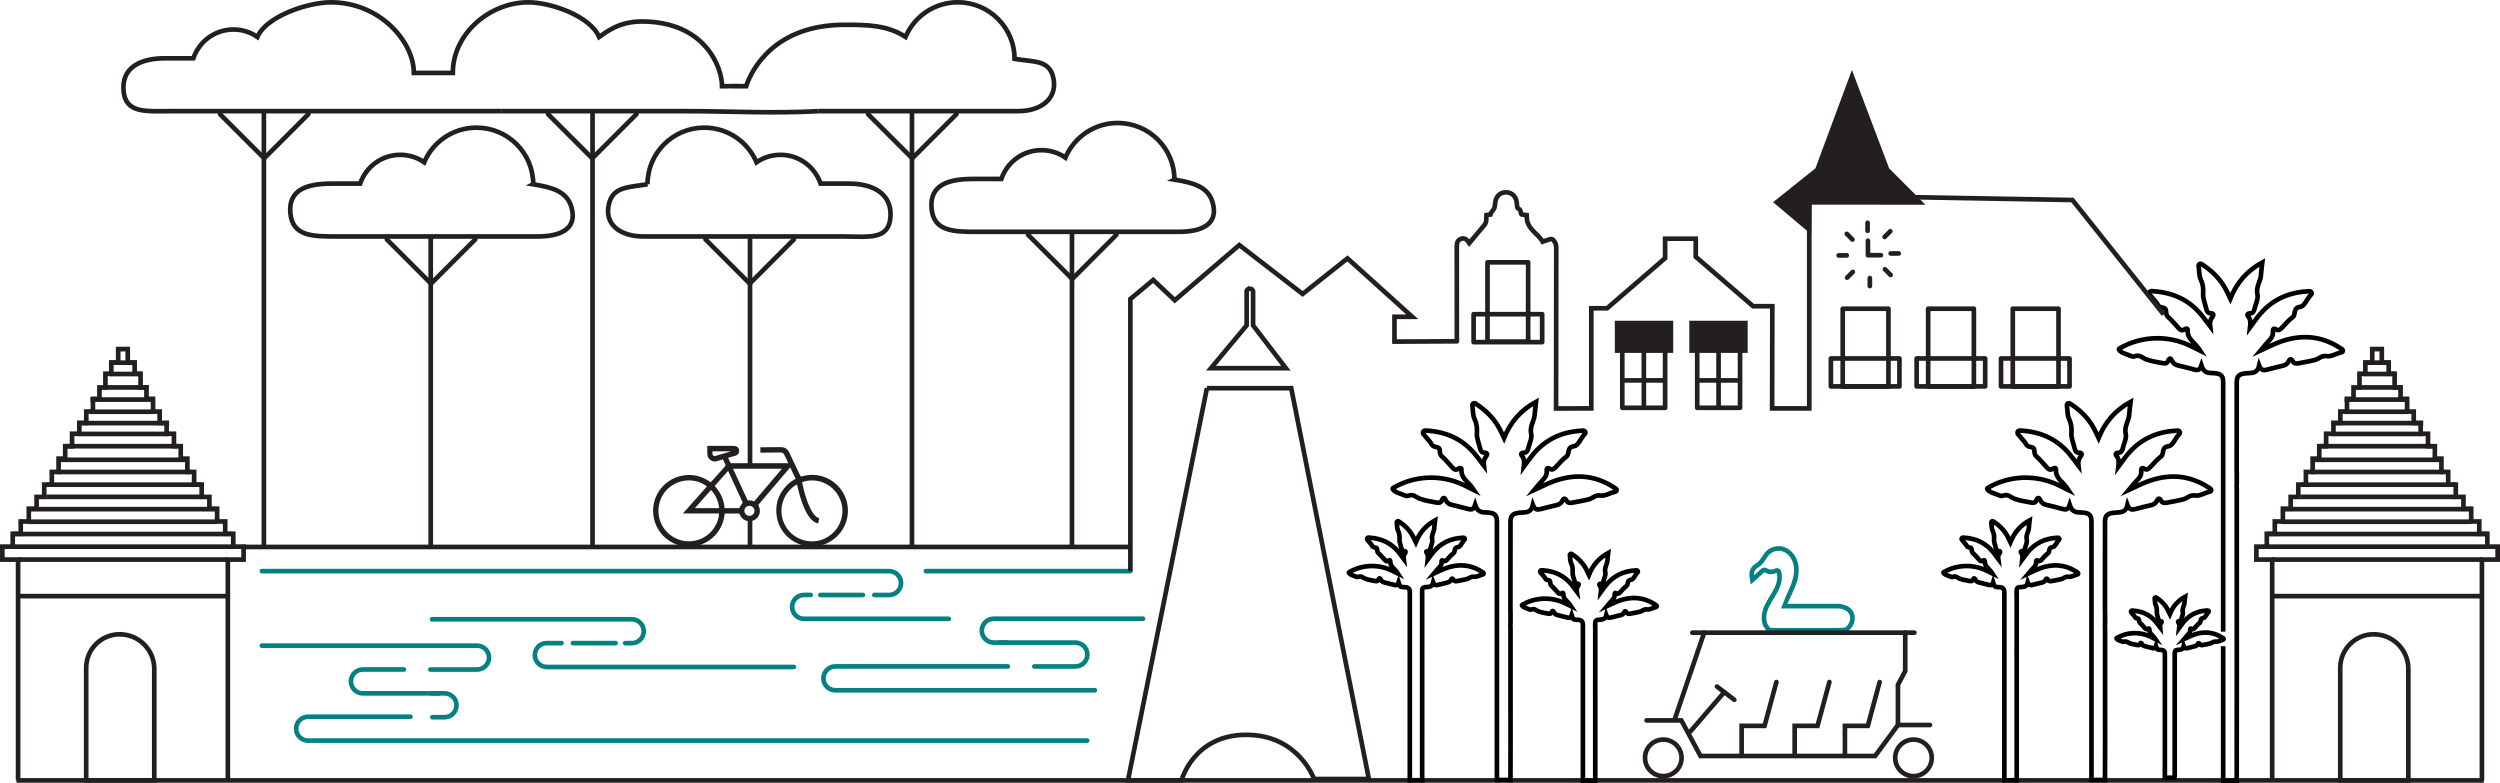 <?xml version="1.0" encoding="UTF-8"?>
<svg xmlns="http://www.w3.org/2000/svg" id="Layer_2" viewBox="0 0 536.42 168.02">
  <defs>
    <style>.cls-1{stroke-linejoin:round;}.cls-1,.cls-2,.cls-3{stroke-linecap:round;}.cls-1,.cls-2,.cls-3,.cls-4,.cls-5,.cls-6{fill:none;}.cls-1,.cls-2,.cls-4{stroke:#231f20;}.cls-2,.cls-3,.cls-4,.cls-5,.cls-6{stroke-miterlimit:10;}.cls-3,.cls-6{stroke:#038181;}.cls-5{stroke:#000;}.cls-7{fill:#231f20;stroke-width:0px;}</style>
  </defs>
  <g id="Points">
    <path class="cls-6" d="m385,124.92c.42-1.28.6-2.66.29-3.97s-1.18-2.52-2.43-3.03c-1.15-.48-2.47-.22-3.41.58-.85.73-1.12,1.85-2.06,2.56-.41.31-.88.55-1.18.97-.48.68-.36,1.59-.22,2.41.7-.63,1.41-1.27,2.11-1.9.12-.11.25-.22.42-.25.21-.03.4.1.59.2.5.26,1.11.29,1.63.08.27-.11.59-.27.81-.09.09.08.14.2.17.32.36,1.38-.12,2.84-.8,4.09s-1.55,2.41-2.06,3.74-.57,2.95.31,4.07c.15.19.34.37.57.46.18.06.38.07.57.07,5.25,0,8.16,0,13.4,0,.31,0,2.13,0,2.41-.14.26-.14,1.36-1.02,1.36-2.42,0-2.41-2.7-2.62-3.25-2.62-3.6,0-7.91,0-11.5.01.02-.12,1.82-3.7,2.29-5.14Z"></path>
    <polyline class="cls-4" points="3.88 167.45 3.88 120.07 .5 120.07 .5 117.29 2.73 117.29 2.73 114.53 4.45 114.53 4.45 111.89 6.18 111.89 6.18 109.16 7.85 109.16 7.85 106.62 9.49 106.62 9.49 103.98 11.12 103.98 11.12 101.26 12.57 101.26 12.57 98.41 13.99 98.41 13.99 95.74 15.46 95.74 15.46 93.07 17.02 93.07 17.02 90.75 18.51 90.75 18.51 88.31 19.94 88.31 19.94 85.58 21.34 85.58 21.34 83.14 22.62 83.14 22.62 80.19 23.88 80.19 23.88 77.79 25.36 77.79 25.36 74.9 26.43 74.9"></polyline>
    <polyline class="cls-4" points="48.89 167.45 48.89 120.07 52.27 120.07 52.27 117.29 50.05 117.29 50.05 114.53 48.32 114.53 48.32 111.89 46.59 111.89 46.59 109.16 44.93 109.16 44.93 106.62 43.28 106.62 43.28 103.98 41.65 103.98 41.65 101.26 40.2 101.26 40.2 98.41 38.78 98.41 38.78 95.74 37.32 95.74 37.32 93.07 35.75 93.07 35.75 90.75 34.26 90.75 34.26 88.31 32.84 88.31 32.84 85.58 31.43 85.58 31.43 83.14 30.16 83.14 30.16 80.19 28.89 80.19 28.89 77.79 27.41 77.79 27.41 74.9 26.34 74.9"></polyline>
    <line class="cls-4" x1="3.88" y1="120.07" x2="48.89" y2="120.07"></line>
    <line class="cls-4" x1="2.73" y1="117.3" x2="50.05" y2="117.3"></line>
    <path class="cls-4" d="m25.69,136.1h0c4.09,0,7.41,3.32,7.41,7.41v23.94h-14.61v-24.16c0-3.97,3.22-7.2,7.2-7.2Z"></path>
    <line class="cls-4" x1="532.96" y1="167.45" x2="3.53" y2="167.45"></line>
    <line class="cls-4" x1="2.73" y1="114.59" x2="50.05" y2="114.59"></line>
    <line class="cls-4" x1="5.89" y1="111.95" x2="46.64" y2="111.95"></line>
    <line class="cls-4" x1="5.89" y1="109.25" x2="46.64" y2="109.25"></line>
    <line class="cls-4" x1="9.93" y1="106.61" x2="43.2" y2="106.61"></line>
    <line class="cls-4" x1="10.03" y1="104" x2="43.3" y2="104"></line>
    <line class="cls-4" x1="12.16" y1="101.27" x2="40.8" y2="101.27"></line>
    <line class="cls-4" x1="12.25" y1="98.66" x2="40.2" y2="98.66"></line>
    <line class="cls-4" x1="14.22" y1="95.74" x2="38.27" y2="95.74"></line>
    <line class="cls-4" x1="16.6" y1="93.11" x2="36.24" y2="93.11"></line>
    <line class="cls-4" x1="16.66" y1="90.79" x2="36.29" y2="90.79"></line>
    <line class="cls-4" x1="19.38" y1="88.35" x2="33.01" y2="88.35"></line>
    <line class="cls-4" x1="23.44" y1="77.82" x2="29.27" y2="77.82"></line>
    <line class="cls-4" x1="22.05" y1="83.13" x2="31.85" y2="83.13"></line>
    <line class="cls-4" x1="23.41" y1="80.25" x2="30.21" y2="80.25"></line>
    <line class="cls-4" x1="19.43" y1="85.74" x2="32.72" y2="85.74"></line>
    <polyline class="cls-4" points="487.54 167.45 487.54 120.07 484.15 120.07 484.15 117.29 486.38 117.29 486.38 114.53 488.1 114.53 488.1 111.89 489.83 111.89 489.83 109.16 491.5 109.16 491.5 106.62 493.14 106.62 493.14 103.98 494.77 103.98 494.77 101.26 496.22 101.26 496.22 98.41 497.64 98.41 497.64 95.74 499.11 95.74 499.11 93.07 500.68 93.07 500.68 90.75 502.16 90.75 502.16 88.31 503.59 88.31 503.59 85.58 504.99 85.58 504.99 83.14 506.27 83.14 506.27 80.19 507.53 80.19 507.53 77.79 509.01 77.79 509.01 74.9 510.08 74.9"></polyline>
    <polyline class="cls-4" points="532.54 167.45 532.54 120.07 535.92 120.07 535.92 117.29 533.7 117.29 533.7 114.53 531.97 114.53 531.97 111.89 530.24 111.89 530.24 109.16 528.58 109.16 528.58 106.62 526.93 106.62 526.93 103.98 525.3 103.98 525.3 101.26 523.85 101.26 523.85 98.41 522.44 98.41 522.44 95.74 520.97 95.74 520.97 93.07 519.4 93.07 519.4 90.75 517.91 90.75 517.91 88.31 516.49 88.31 516.49 85.58 515.08 85.58 515.08 83.14 513.81 83.14 513.81 80.19 512.54 80.19 512.54 77.79 511.06 77.79 511.06 74.9 510 74.9"></polyline>
    <line class="cls-4" x1="487.54" y1="120.07" x2="532.54" y2="120.07"></line>
    <line class="cls-4" x1="486.38" y1="117.3" x2="533.7" y2="117.3"></line>
    <path class="cls-4" d="m509.34,136.1h0c4.09,0,7.41,3.32,7.41,7.41v23.94h-14.61v-24.16c0-3.97,3.22-7.2,7.2-7.2Z"></path>
    <line class="cls-4" x1="486.38" y1="114.59" x2="533.7" y2="114.59"></line>
    <line class="cls-4" x1="489.54" y1="111.95" x2="530.29" y2="111.95"></line>
    <line class="cls-4" x1="489.54" y1="109.25" x2="530.29" y2="109.25"></line>
    <line class="cls-4" x1="493.58" y1="106.61" x2="526.85" y2="106.61"></line>
    <line class="cls-4" x1="493.68" y1="104" x2="526.95" y2="104"></line>
    <line class="cls-4" x1="495.81" y1="101.27" x2="524.45" y2="101.27"></line>
    <line class="cls-4" x1="495.9" y1="98.66" x2="523.85" y2="98.66"></line>
    <line class="cls-4" x1="497.87" y1="95.74" x2="521.92" y2="95.74"></line>
    <line class="cls-4" x1="500.25" y1="93.11" x2="519.89" y2="93.11"></line>
    <line class="cls-4" x1="500.31" y1="90.79" x2="519.95" y2="90.79"></line>
    <line class="cls-4" x1="503.03" y1="88.35" x2="516.66" y2="88.35"></line>
    <line class="cls-4" x1="507.09" y1="77.82" x2="512.92" y2="77.82"></line>
    <line class="cls-4" x1="505.71" y1="83.13" x2="515.5" y2="83.13"></line>
    <line class="cls-4" x1="507.06" y1="80.25" x2="513.86" y2="80.25"></line>
    <line class="cls-4" x1="503.08" y1="85.74" x2="516.37" y2="85.74"></line>
    <line class="cls-4" x1="487.54" y1="127.91" x2="532.54" y2="127.91"></line>
    <line class="cls-4" x1="3.55" y1="127.91" x2="48.55" y2="127.91"></line>
    <path class="cls-3" d="m170.34,143.11h-53.02c-1.41,0-2.56-1.14-2.56-2.56s1.14-2.56,2.56-2.56h3.16"></path>
    <path class="cls-3" d="m94.08,148.77h-16.22c-1.41,0-2.56-1.15-2.56-2.56s1.14-2.56,2.56-2.56h8.81"></path>
    <path class="cls-3" d="m92.7,132.88h42.87c1.41,0,2.56,1.14,2.56,2.56s-1.14,2.56-2.56,2.56h-1.43"></path>
    <line class="cls-3" x1="122.94" y1="138" x2="132.08" y2="138"></line>
    <path class="cls-3" d="m56.19,138.54h46.18c1.41,0,2.56,1.15,2.56,2.56s-1.14,2.56-2.56,2.56h-10.02"></path>
    <path class="cls-3" d="m92.67,148.77h2.72c1.41,0,2.56,1.15,2.56,2.56s-1.14,2.56-2.56,2.56h-2.61"></path>
    <path class="cls-3" d="m56.19,122.55h134.58c1.41,0,2.56,1.14,2.56,2.56s-1.14,2.56-2.56,2.56h-3.16"></path>
    <path class="cls-3" d="m214.53,137.88h16.22c1.41,0,2.56,1.15,2.56,2.56s-1.14,2.56-2.56,2.56h-8.81"></path>
    <path class="cls-3" d="m203.58,132.78h-31.06c-1.41,0-2.56-1.14-2.56-2.56s1.14-2.56,2.56-2.56h1.43"></path>
    <line class="cls-3" x1="185.15" y1="127.67" x2="176.02" y2="127.67"></line>
    <path class="cls-3" d="m234.91,148.11h-55.67c-1.41,0-2.56-1.15-2.56-2.56s1.14-2.56,2.56-2.56h37.02"></path>
    <path class="cls-3" d="m215.94,137.88h-2.72c-1.41,0-2.56-1.15-2.56-2.56s1.14-2.56,2.56-2.56h32.03"></path>
    <path class="cls-3" d="m88.06,153.79h-21.96c-1.41,0-2.56,1.15-2.56,2.56s1.14,2.56,2.56,2.56h167.17"></path>
    <line class="cls-3" x1="198.67" y1="122.55" x2="242.54" y2="122.55"></line>
    <polyline class="cls-1" points="101.97 51.37 92.48 60.86 83 51.37"></polyline>
    <line class="cls-4" x1="92.42" y1="117.29" x2="92.42" y2="51.1"></line>
    <path class="cls-4" d="m114.42,39.54c-.01-6.71-5.46-12.15-12.18-12.15-5.04,0-9.37,3.06-11.22,7.43-1.46-1.01-3.23-1.6-5.14-1.6-4,0-7.38,2.59-8.6,6.18h-6.13c-5.11,0-9.29,1.19-8.85,6.28s4.8,5.06,10.14,5.06h42.88c4.81,0,8.58-1.51,7.33-6.16-.95-3.54-4.19-4.38-8.23-5.04Z"></path>
    <polyline class="cls-1" points="117.59 24.49 127.08 33.97 136.57 24.49"></polyline>
    <line class="cls-4" x1="127.14" y1="117.56" x2="127.14" y2="24.21"></line>
    <path class="cls-4" d="m175.7,23.85c-9.81.54-19.19,0-28.58,0h-39.44"></path>
    <polyline class="cls-1" points="151.38 51.37 160.87 60.86 170.35 51.37"></polyline>
    <line class="cls-4" x1="160.93" y1="99.88" x2="160.93" y2="51.1"></line>
    <path class="cls-4" d="m138.93,39.54c.01-6.71,5.46-12.15,12.18-12.15,5.04,0,9.37,3.06,11.22,7.43,1.46-1.01,3.23-1.6,5.14-1.6,4,0,7.38,2.59,8.6,6.18h6.13c5.11,0,9.29,2.19,8.85,7.28-.42,4.91-4.8,4.06-10.14,4.06h-42.88c-4.81,0-8.58-2.51-7.33-7.16.95-3.54,4.19-3.38,8.23-4.04Z"></path>
    <polyline class="cls-1" points="205.23 24.49 195.74 33.97 186.25 24.49"></polyline>
    <line class="cls-4" x1="195.68" y1="117.56" x2="195.68" y2="24.21"></line>
    <polyline class="cls-1" points="239.55 50.37 230.07 59.86 220.58 50.37"></polyline>
    <line class="cls-4" x1="230.01" y1="117.49" x2="230.01" y2="50.1"></line>
    <path class="cls-4" d="m252,38.54c-.01-6.71-5.46-12.15-12.18-12.15-5.04,0-9.37,3.06-11.22,7.43-1.46-1.01-3.23-1.6-5.14-1.6-4,0-7.38,2.59-8.6,6.18h-6.13c-5.11,0-9.29,1.19-8.85,6.28s4.8,5.06,10.14,5.06h42.88c4.81,0,8.58-1.51,7.33-6.16-.95-3.54-4.19-4.38-8.23-5.04Z"></path>
    <polyline class="cls-1" points="66.17 24.49 56.69 33.97 47.2 24.49"></polyline>
    <line class="cls-4" x1="56.62" y1="117.56" x2="56.62" y2="24.21"></line>
    <path class="cls-4" d="m107.68,23.85H36.65c-5.34,0-9.71.55-10.14-4.36-.44-5.09,3.74-6.98,8.85-6.98h6.13c1.21-3.59,4.6-6.18,8.6-6.18,1.91,0,3.68.59,5.14,1.6,1.85-4.37,10.73-7.43,15.77-7.43,10.53,0,17.79,8.44,17.8,15.15h8.36c0-8.49,7.99-15.15,16.18-15.15,5.04,0,13.37,3.06,15.22,7.43,1.46-1.01,4.27-3.32,9.12-3.32,13.61,0,17.25,9.83,17.25,13.89,9.03-.07-4.1,0,5.16,0,1.21-3.59,6.09-13.18,21.17-13.18,4.65,0,9.08.02,13.04,2.6,1.85-4.37,6.18-7.43,11.22-7.43,6.72,0,12.16,5.44,12.18,12.15,4.04.66,7.28.2,8.23,3.74,1.25,4.65-2.52,7.46-7.33,7.46h-42.88"></path>
    <polyline class="cls-1" points="400.8 51.65 400.8 54.76 403.58 54.76"></polyline>
    <line class="cls-1" x1="394.52" y1="54.8" x2="396.25" y2="54.8"></line>
    <line class="cls-1" x1="401.21" y1="61.38" x2="401.21" y2="59.66"></line>
    <line class="cls-1" x1="407.41" y1="54.38" x2="405.68" y2="54.38"></line>
    <line class="cls-1" x1="400.72" y1="47.8" x2="400.72" y2="49.52"></line>
    <line class="cls-1" x1="396.26" y1="50.18" x2="397.48" y2="51.4"></line>
    <line class="cls-1" x1="396.33" y1="59.57" x2="397.55" y2="58.35"></line>
    <line class="cls-1" x1="405.67" y1="59" x2="404.45" y2="57.78"></line>
    <line class="cls-1" x1="405.6" y1="49.62" x2="404.38" y2="50.84"></line>
    <rect class="cls-1" x="395.39" y="66.24" width="9.81" height="16.71"></rect>
    <rect class="cls-1" x="413.72" y="66.24" width="9.81" height="16.71"></rect>
    <rect class="cls-1" x="431.88" y="66.24" width="9.81" height="16.71"></rect>
    <rect class="cls-1" x="348.09" y="73.7" width="9.19" height="13.8"></rect>
    <rect class="cls-1" x="392.85" y="76.92" width="14.71" height="5.99"></rect>
    <rect class="cls-1" x="411.25" y="76.92" width="14.71" height="5.99"></rect>
    <rect class="cls-1" x="429.35" y="76.92" width="14.71" height="5.99"></rect>
    <line class="cls-1" x1="364.28" y1="81.62" x2="373.29" y2="81.62"></line>
    <line class="cls-1" x1="348.23" y1="81.62" x2="357.08" y2="81.62"></line>
    <polygon class="cls-7" points="413.14 43.93 405.35 36.12 397.36 15.02 389.53 36.12 380.45 43.38 388.63 50.29 388.72 43.91 413.14 43.93"></polygon>
    <path class="cls-4" d="m267.49,62.53v7.28l-7.66,9.19h16.08l-7.04-9.18v-7.26c0-.81-1.39-.79-1.39-.02Z"></path>
    <path class="cls-4" d="m258.97,83.3h18.09l16.66,83.85h-11.77s-3.28-9.48-14.56-9.48-13.87,9.76-13.87,9.76h-11.49l16.94-84.14Z"></path>
    <polyline class="cls-2" points="363.12 135.75 407.82 135.75 410.77 135.75"></polyline>
    <polyline class="cls-2" points="353.31 154.57 360.76 154.57 364.88 162.22 402.33 162.22 407.24 155.56 407.24 146.93 408.8 143.99 408.8 135.75"></polyline>
    <line class="cls-2" x1="365.66" y1="135.75" x2="359.39" y2="154.18"></line>
    <line class="cls-2" x1="414.1" y1="155.56" x2="407.24" y2="155.56"></line>
    <polyline class="cls-2" points="381.16 146.34 378.61 155.75 373.7 155.75 373.7 162.18"></polyline>
    <polyline class="cls-2" points="392.53 146.34 389.98 155.75 385.08 155.75 385.08 162.18"></polyline>
    <polyline class="cls-2" points="403.31 146.34 400.77 155.75 395.86 155.75 395.86 162.18"></polyline>
    <line class="cls-2" x1="362.72" y1="156.93" x2="369.98" y2="148.5"></line>
    <line class="cls-2" x1="368.41" y1="147.32" x2="372.13" y2="150.15"></line>
    <circle class="cls-2" cx="356.89" cy="162.61" r="3.92"></circle>
    <circle class="cls-2" cx="410.57" cy="162.61" r="3.92"></circle>
    <path class="cls-5" d="m324.1,111.85c0,.79,0,1.57,0,2.36,0,5.54.01,11.08-.01,16.62,0,.15,0,.28.02.41v2.52c-.07.26,0,.63,0,.92v1.52h0c0,4.49,0,8.98,0,13.48,0,4.89.02,12.78-.01,17.68h-2.91s0,0,0,0c0-17.51,0-38.02,0-55.53,0-1.67-.9-1.83-2.54-1.88-.96-.03-1.69-.26-2.13-1.61-.34,1.05-.87,1.05-1.51.87-1.15-.32-2.32-.6-3.48-.88-.58-.14-1.03-.4-1.29-.96-.29-.66-.59-.74-.89.02-.18.47-.59.55-1.03.46-1.24-.26-2.54-.4-3.71-.86-.8-.31-1.32-1.07-2.42-.62-.51.21-1.33-.35-2.02-.54-.63-.17-1.67-.89-1.27-1.13,4.7-2.75,10.37-2.9,15.12-.65.67.32,1.33.66,2.22,1.1-.22-.33-.28-.42-.34-.51-.85-1.25-2.46-2.03-2.32-3.91.03-.43-.43-.33-.68-.16-.52.36-.88.17-1.26-.24-.75-.84-1.48-1.7-2.3-2.45-.57-.52-.26-1.28-.56-1.69-.29-.41-1.22-.12-1.61-.87-.32-.62-.89-1.1-1.31-1.67-.23-.31-.71-.61-.47-1.04.2-.36.69-.21,1.05-.19,4.08.3,7.51,1.91,10.12,5.11.64.78,1.22,1.59,1.83,2.39-.09-.78.02-1.4.47-1.98.32-.41.34-.79-.33-.81-.62-.01-.83-.4-.95-.91-.25-1.1-.76-2.21-.69-3.28.08-1.12-.03-2.04-.51-3.05-.35-.75-.31-1.68-.42-2.53-.04-.28-.15-.63.18-.81.27-.15.5.07.71.21,1.36.88,2.55,1.95,3.58,3.21.97,1.19,1.62,2.56,2.29,4,1.38-3.37,3.52-5.93,6.87-7.76-.12,1.04-.25,1.84-.29,2.65-.06,1.43-1.14,2.61-.76,4.23.23.95-.41,2.09-.64,3.15-.12.53-.35.89-.96.9-.41,0-.73.23-.4.63.53.64.55,1.37.43,2.36.71-.96,1.23-1.72,1.81-2.44,2.67-3.31,6.17-5.01,10.39-5.26.32-.02.74-.14.94.18.23.37-.17.61-.37.85-.65.82-1.17,2.19-2.03,2.29-1.61.19-.84,1.65-1.63,2.23-.87.63-1.55,1.51-2.31,2.29-.37.38-.71.64-1.26.3-.53-.33-.69.05-.65.48.1.94-.42,1.53-1.01,2.14-.53.54-.99,1.16-1.63,1.93,1.46-.67,2.65-1.29,3.89-1.76,4.59-1.74,9.02-1.51,13.2,1.23.23.15.61.26.55.63-.05.29-.4.3-.64.37-.93.28-1.93.88-2.79.73-1.12-.19-1.68.59-2.52.81-1.16.3-2.34.49-3.52.72-.5.1-.99.09-1.28-.44-.37-.67-.67-.44-.91.08-.27.57-.75.79-1.32.92-1.06.24-2.11.51-3.16.78-.71.19-1.39.31-1.81-.82-.32,1.35-1.09,1.54-2.09,1.59-1.66.08-2.71.21-2.72,1.9Z"></path>
    <path class="cls-5" d="m342.29,134.11c0,.47,0,.95,0,1.42,0,3.34,0,6.67,0,10.01,0,.09,0,.17,0,.25v1.52c-.04.16,0,.38,0,.55v.91h0c0,2.7,0,5.41,0,8.11,0,2.95.01,7.7,0,10.64h-2.65s0,0,0,0c0-10.54,0-22.89,0-33.43,0-1.01-.54-1.1-1.53-1.13-.58-.02-.62-.16-.88-.97-.2.63-.52.63-.91.52-.69-.19-1.4-.36-2.1-.53-.35-.08-.62-.24-.78-.58-.18-.4-.36-.44-.54,0-.11.28-.35.33-.62.28-.75-.16-1.53-.24-2.23-.52-.48-.19-.79-.65-1.46-.38-.31.13-.8-.21-1.21-.32-.38-.1-1.01-.54-.76-.68,2.83-1.66,6.24-1.74,9.1-.39.4.19.8.4,1.34.66-.13-.2-.17-.25-.21-.31-.51-.76-1.48-1.22-1.4-2.35.02-.26-.26-.2-.41-.09-.31.22-.53.11-.76-.15-.45-.5-.89-1.02-1.39-1.48-.35-.31-.16-.77-.34-1.02-.18-.25-.73-.07-.97-.52-.19-.37-.54-.66-.79-1.01-.14-.19-.43-.37-.28-.63.12-.21.41-.13.63-.11,2.45.18,4.52,1.15,6.09,3.08.38.47.74.96,1.1,1.44-.06-.47.01-.84.28-1.19.19-.25.21-.48-.2-.49-.37,0-.5-.24-.57-.55-.15-.66-.46-1.33-.41-1.97.05-.67-.02-1.23-.31-1.84-.21-.45-.19-1.01-.25-1.52-.02-.17-.09-.38.11-.49.16-.09.3.04.43.13.82.53,1.54,1.17,2.15,1.93.58.72.97,1.54,1.38,2.41.83-2.03,2.12-3.57,4.13-4.67-.07.63-.15,1.11-.17,1.6-.04.86-.69,1.57-.45,2.55.14.57-.25,1.26-.39,1.9-.07.32-.21.53-.58.54-.25,0-.44.14-.24.38.32.39.33.83.26,1.42.43-.58.74-1.04,1.09-1.47,1.61-1.99,3.71-3.02,6.25-3.17.19-.01.45-.08.57.11.14.22-.11.37-.22.51-.39.49-.7,1.32-1.22,1.38-.97.11-.51,1-.98,1.34-.52.38-.94.91-1.39,1.38-.22.23-.43.38-.76.18-.32-.2-.42.03-.39.29.06.56-.25.92-.61,1.29-.32.33-.59.7-.98,1.16.88-.4,1.59-.78,2.34-1.06,2.76-1.05,5.43-.91,7.95.74.14.09.37.16.33.38-.03.18-.24.18-.39.22-.56.17-1.16.53-1.68.44-.68-.11-1.01.35-1.52.49-.7.18-1.41.3-2.12.43-.3.06-.59.05-.77-.27-.22-.4-.4-.27-.55.05-.16.34-.45.47-.8.55-.64.14-1.27.31-1.9.47-.43.11-.84.18-1.09-.49-.19.81-.66.93-1.26.96-1,.05-1.13.13-1.14,1.15Z"></path>
    <path class="cls-5" d="m305.15,127.11c0,.47,0,.95,0,1.42,0,3.34,0,6.67,0,10.01,0,.09,0,.17,0,.25v1.52c-.04.16,0,.38,0,.55v.91h0c0,2.7,0,5.41,0,8.11,0,2.95.01,14.6,0,17.54h-2.65s0,0,0,0c0-10.54,0-29.79,0-40.33,0-1.01-.54-1.1-1.53-1.13-.58-.02-.62-.16-.88-.97-.2.63-.52.63-.91.52-.69-.19-1.4-.36-2.1-.53-.35-.08-.62-.24-.78-.58-.18-.4-.36-.44-.54,0-.11.28-.35.33-.62.28-.75-.16-1.53-.24-2.23-.52-.48-.19-.79-.65-1.46-.38-.31.13-.8-.21-1.21-.32-.38-.1-1.01-.54-.76-.68,2.83-1.66,6.24-1.74,9.1-.39.4.19.8.4,1.34.66-.13-.2-.17-.25-.21-.31-.51-.76-1.48-1.22-1.4-2.35.02-.26-.26-.2-.41-.09-.31.22-.53.11-.76-.15-.45-.5-.89-1.02-1.39-1.48-.35-.31-.16-.77-.34-1.02-.18-.25-.73-.07-.97-.52-.19-.37-.54-.66-.79-1.01-.14-.19-.43-.37-.28-.63.12-.21.41-.13.63-.11,2.45.18,4.52,1.15,6.09,3.08.38.47.74.96,1.1,1.44-.06-.47.01-.84.28-1.19.19-.25.21-.48-.2-.49-.37,0-.5-.24-.57-.55-.15-.66-.46-1.33-.41-1.97.05-.67-.02-1.23-.31-1.84-.21-.45-.19-1.01-.25-1.52-.02-.17-.09-.38.11-.49.16-.09.3.04.43.13.82.53,1.54,1.17,2.15,1.93.58.72.97,1.54,1.38,2.41.83-2.03,2.12-3.57,4.13-4.67-.07.63-.15,1.11-.17,1.6-.04.86-.69,1.57-.45,2.55.14.57-.25,1.26-.39,1.9-.07.32-.21.53-.58.54-.25,0-.44.14-.24.38.32.39.33.83.26,1.42.43-.58.74-1.04,1.09-1.47,1.61-1.99,3.71-3.02,6.25-3.17.19-.01.45-.08.57.11.14.22-.11.37-.22.51-.39.49-.7,1.32-1.22,1.38-.97.11-.51,1-.98,1.34-.52.38-.94.91-1.39,1.38-.22.23-.43.38-.76.18-.32-.2-.42.03-.39.29.06.56-.25.92-.61,1.29-.32.33-.59.7-.98,1.16.88-.4,1.59-.78,2.34-1.06,2.76-1.05,5.43-.91,7.95.74.14.09.37.16.33.38-.03.18-.24.18-.39.22-.56.17-1.16.53-1.68.44-.68-.11-1.01.35-1.52.49-.7.18-1.41.3-2.12.43-.3.06-.59.05-.77-.27-.22-.4-.4-.27-.55.05-.16.34-.45.47-.8.55-.64.14-1.27.31-1.9.47-.43.11-.84.18-1.09-.49-.19.81-.66.93-1.26.96-1,.05-1.13.13-1.14,1.15Z"></path>
    <path class="cls-5" d="m451.67,111.85c0,.79,0,1.57,0,2.36,0,5.54.01,11.08-.01,16.62,0,.15,0,.28.02.41v2.52c-.07.26,0,.63,0,.92v1.52h0c0,4.49,0,8.98,0,13.48,0,4.89.02,12.78-.01,17.68h-2.91s0,0,0,0c0-17.51,0-38.02,0-55.53,0-1.67-.9-1.83-2.54-1.88-.96-.03-1.69-.26-2.13-1.61-.34,1.05-.87,1.05-1.51.87-1.15-.32-2.32-.6-3.48-.88-.58-.14-1.03-.4-1.29-.96-.29-.66-.59-.74-.89.02-.18.47-.59.55-1.03.46-1.24-.26-2.54-.4-3.71-.86-.8-.31-1.32-1.07-2.42-.62-.51.21-1.33-.35-2.02-.54-.63-.17-1.67-.89-1.27-1.13,4.7-2.75,10.37-2.9,15.12-.65.67.32,1.33.66,2.22,1.1-.22-.33-.28-.42-.34-.51-.85-1.25-2.46-2.03-2.32-3.91.03-.43-.43-.33-.68-.16-.52.36-.88.17-1.26-.24-.75-.84-1.48-1.7-2.3-2.45-.57-.52-.26-1.28-.56-1.69-.29-.41-1.22-.12-1.61-.87-.32-.62-.89-1.1-1.31-1.67-.23-.31-.71-.61-.47-1.04.2-.36.69-.21,1.05-.19,4.08.3,7.51,1.91,10.12,5.11.64.78,1.22,1.59,1.83,2.39-.09-.78.02-1.4.47-1.98.32-.41.34-.79-.33-.81-.62-.01-.83-.4-.95-.91-.25-1.1-.76-2.21-.69-3.28.08-1.12-.03-2.04-.51-3.05-.35-.75-.31-1.68-.42-2.53-.04-.28-.15-.63.18-.81.27-.15.5.07.71.21,1.36.88,2.55,1.95,3.58,3.21.97,1.19,1.62,2.56,2.29,4,1.38-3.37,3.52-5.93,6.87-7.76-.12,1.04-.25,1.84-.29,2.65-.06,1.43-1.14,2.61-.76,4.23.23.95-.41,2.09-.64,3.15-.12.53-.35.89-.96.9-.41,0-.73.23-.4.63.53.64.55,1.37.43,2.36.71-.96,1.23-1.72,1.81-2.44,2.67-3.31,6.17-5.01,10.39-5.26.32-.02.74-.14.94.18.23.37-.17.61-.37.85-.65.82-1.17,2.19-2.03,2.29-1.61.19-.84,1.65-1.63,2.23-.87.63-1.55,1.51-2.31,2.29-.37.38-.71.64-1.26.3-.53-.33-.69.05-.65.48.1.94-.42,1.53-1.01,2.14-.53.54-.99,1.16-1.63,1.93,1.46-.67,2.65-1.29,3.89-1.76,4.59-1.74,9.02-1.51,13.2,1.23.23.15.61.26.55.63-.05.29-.4.3-.64.37-.93.28-1.93.88-2.79.73-1.12-.19-1.68.59-2.52.81-1.16.3-2.34.49-3.52.72-.5.1-.99.09-1.28-.44-.37-.67-.67-.44-.91.08-.27.57-.75.79-1.32.92-1.06.24-2.11.51-3.16.78-.71.19-1.39.31-1.81-.82-.32,1.35-1.09,1.54-2.09,1.59-1.66.08-2.71.21-2.72,1.9Z"></path>
    <path class="cls-5" d="m466.62,140.35c0,.38,0,.75,0,1.13,0,2.65,0,5.3,0,7.95,0,.07,0,.14,0,.19v1.2c-.03.13,0,.3,0,.44v.72h0c0,2.15,0,4.3,0,6.44,0,2.34,0,6.11,0,8.45h-2.11s0,0,0,0c0-8.37,0-18.18,0-26.55,0-.8-.43-.87-1.21-.9-.46-.01-.49-.13-.7-.77-.16.5-.41.5-.72.42-.55-.15-1.11-.29-1.67-.42-.28-.07-.49-.19-.62-.46-.14-.31-.28-.35-.43,0-.09.22-.28.26-.49.22-.6-.13-1.21-.19-1.77-.41-.38-.15-.63-.51-1.16-.3-.25.1-.64-.17-.96-.26-.3-.08-.8-.43-.61-.54,2.25-1.31,4.96-1.38,7.23-.31.32.15.64.32,1.06.53-.11-.16-.13-.2-.16-.24-.4-.6-1.18-.97-1.11-1.87.02-.21-.21-.16-.33-.08-.25.17-.42.08-.6-.12-.36-.4-.71-.81-1.1-1.17-.27-.25-.13-.61-.27-.81-.14-.2-.58-.06-.77-.41-.15-.3-.43-.53-.63-.8-.11-.15-.34-.29-.22-.5.1-.17.33-.1.5-.09,1.95.15,3.59.91,4.84,2.44.3.37.58.76.88,1.14-.04-.37,0-.67.23-.95.15-.2.16-.38-.16-.39-.3,0-.4-.19-.45-.44-.12-.52-.37-1.05-.33-1.57.04-.54-.02-.98-.24-1.46-.17-.36-.15-.8-.2-1.21-.02-.14-.07-.3.09-.39.13-.07.24.03.34.1.65.42,1.22.93,1.71,1.54.46.57.77,1.23,1.1,1.91.66-1.61,1.68-2.84,3.28-3.71-.06.5-.12.88-.14,1.27-.03.69-.55,1.25-.36,2.02.11.45-.2,1-.31,1.51-.06.25-.17.42-.46.43-.2,0-.35.11-.19.3.25.31.26.66.2,1.13.34-.46.59-.82.87-1.17,1.28-1.58,2.95-2.4,4.97-2.52.15,0,.35-.07.45.09.11.17-.08.29-.18.41-.31.39-.56,1.05-.97,1.1-.77.09-.4.79-.78,1.07-.41.3-.74.72-1.1,1.1-.17.18-.34.31-.6.14-.26-.16-.33.03-.31.23.05.45-.2.73-.48,1.02-.25.26-.47.56-.78.92.7-.32,1.27-.62,1.86-.84,2.19-.83,4.31-.72,6.31.59.11.07.29.12.26.3-.03.14-.19.14-.31.18-.45.13-.92.42-1.33.35-.54-.09-.8.28-1.2.39-.55.14-1.12.24-1.68.34-.24.05-.47.04-.61-.21-.18-.32-.32-.21-.44.04-.13.27-.36.38-.63.44-.51.11-1.01.24-1.51.38-.34.09-.66.15-.86-.39-.15.65-.52.74-1,.76-.79.04-.9.1-.9.91Z"></path>
    <path class="cls-5" d="m432.72,127.11c0,.47,0,.95,0,1.42,0,3.34,0,6.67,0,10.01,0,.09,0,.17,0,.25v1.52c-.04.16,0,.38,0,.55v.91h0c0,2.7,0,5.41,0,8.11,0,2.95.01,14.6,0,17.54h-2.65s0,0,0,0c0-10.54,0-29.79,0-40.33,0-1.01-.54-1.1-1.53-1.13-.58-.02-.62-.16-.88-.97-.2.63-.52.63-.91.52-.69-.19-1.4-.36-2.1-.53-.35-.08-.62-.24-.78-.58-.18-.4-.36-.44-.54,0-.11.28-.35.33-.62.28-.75-.16-1.53-.24-2.23-.52-.48-.19-.79-.65-1.46-.38-.31.13-.8-.21-1.21-.32-.38-.1-1.01-.54-.76-.68,2.83-1.66,6.24-1.74,9.1-.39.4.19.8.4,1.34.66-.13-.2-.17-.25-.21-.31-.51-.76-1.48-1.22-1.4-2.35.02-.26-.26-.2-.41-.09-.31.22-.53.11-.76-.15-.45-.5-.89-1.02-1.39-1.48-.35-.31-.16-.77-.34-1.02-.18-.25-.73-.07-.97-.52-.19-.37-.54-.66-.79-1.01-.14-.19-.43-.37-.28-.63.12-.21.41-.13.63-.11,2.45.18,4.52,1.15,6.09,3.08.38.47.74.96,1.1,1.44-.06-.47.01-.84.28-1.19.19-.25.21-.48-.2-.49-.37,0-.5-.24-.57-.55-.15-.66-.46-1.33-.41-1.97.05-.67-.02-1.23-.31-1.84-.21-.45-.19-1.01-.25-1.52-.02-.17-.09-.38.11-.49.16-.09.3.04.43.13.82.53,1.54,1.17,2.15,1.93.58.72.97,1.54,1.38,2.41.83-2.03,2.12-3.57,4.13-4.67-.07.63-.15,1.11-.17,1.6-.04.86-.69,1.57-.45,2.55.14.57-.25,1.26-.39,1.9-.07.32-.21.53-.58.54-.25,0-.44.14-.24.38.32.39.33.83.26,1.42.43-.58.74-1.04,1.09-1.47,1.61-1.99,3.71-3.02,6.25-3.17.19-.01.45-.08.57.11.14.22-.11.37-.22.51-.39.49-.7,1.32-1.22,1.38-.97.11-.51,1-.98,1.34-.52.38-.94.91-1.39,1.38-.22.23-.43.38-.76.18-.32-.2-.42.03-.39.29.06.56-.25.92-.61,1.29-.32.33-.59.7-.98,1.16.88-.4,1.59-.78,2.34-1.06,2.76-1.05,5.43-.91,7.95.74.14.09.37.16.33.38-.03.18-.24.18-.39.22-.56.17-1.16.53-1.68.44-.68-.11-1.01.35-1.52.49-.7.18-1.41.3-2.12.43-.3.06-.59.05-.77-.27-.22-.4-.4-.27-.55.05-.16.34-.45.47-.8.55-.64.14-1.27.31-1.9.47-.43.11-.84.18-1.09-.49-.19.81-.66.93-1.26.96-1,.05-1.13.13-1.14,1.15Z"></path>
    <path class="cls-5" d="m477.02,135.53c0-16.94,0-36.93,0-53.61,0-1.67-.9-1.83-2.54-1.88-.96-.03-1.69-.26-2.13-1.61-.34,1.05-.87,1.05-1.51.87-1.15-.32-2.32-.6-3.48-.88-.58-.14-1.03-.4-1.29-.96-.29-.66-.59-.74-.89.02-.18.47-.59.55-1.03.46-1.24-.26-2.54-.4-3.71-.86-.8-.31-1.32-1.07-2.42-.62-.51.21-1.33-.35-2.02-.54-.63-.17-1.67-.89-1.27-1.13,4.7-2.75,10.37-2.9,15.12-.65.67.32,1.33.66,2.22,1.1-.22-.33-.28-.42-.34-.51-.85-1.25-2.46-2.03-2.32-3.91.03-.43-.43-.33-.68-.16-.52.36-.88.17-1.26-.24-.75-.84-1.48-1.7-2.3-2.45-.57-.52-.26-1.28-.56-1.69-.29-.41-1.22-.12-1.61-.87-.32-.62-.89-1.1-1.31-1.67-.23-.31-.71-.61-.47-1.04.2-.36.69-.21,1.05-.19,4.08.3,7.51,1.91,10.12,5.11.64.78,1.22,1.59,1.83,2.39-.09-.78.02-1.4.47-1.98.32-.41.34-.79-.33-.81-.62-.01-.83-.4-.95-.91-.25-1.1-.76-2.21-.69-3.28.08-1.12-.03-2.04-.51-3.05-.35-.75-.31-1.68-.42-2.53-.04-.28-.15-.63.18-.81.27-.15.5.07.71.21,1.36.88,2.55,1.95,3.58,3.21.97,1.19,1.62,2.56,2.29,4,1.38-3.37,3.52-5.93,6.87-7.76-.12,1.04-.25,1.84-.29,2.65-.06,1.43-1.14,2.61-.76,4.23.23.95-.41,2.09-.64,3.15-.12.53-.35.89-.96.9-.41,0-.73.23-.4.63.53.64.55,1.37.43,2.36.71-.96,1.23-1.72,1.81-2.44,2.67-3.31,6.17-5.01,10.39-5.26.32-.02.74-.14.94.18.23.37-.17.61-.37.85-.65.82-1.17,2.19-2.03,2.29-1.61.19-.84,1.65-1.63,2.23-.87.63-1.55,1.51-2.31,2.29-.37.38-.71.64-1.26.3-.53-.33-.69.05-.65.48.1.94-.42,1.53-1.01,2.14-.53.54-.99,1.16-1.63,1.93,1.46-.67,2.65-1.29,3.89-1.76,4.59-1.74,9.02-1.51,13.2,1.23.23.15.61.26.55.63-.05.29-.4.3-.64.37-.93.28-1.93.88-2.79.73-1.12-.19-1.68.59-2.52.81-1.16.3-2.34.49-3.52.72-.5.1-.99.09-1.28-.44-.37-.67-.67-.44-.91.08-.27.57-.75.79-1.32.92-1.06.24-2.11.51-3.16.78-.71.19-1.39.31-1.81-.82-.32,1.35-1.09,1.54-2.09,1.59-1.66.08-2.71.21-2.72,1.9,0,.79,0,1.57,0,2.36,0,5.54.01,11.08-.01,16.62,0,.15,0,.28.02.41v2.52c-.07.26,0,.63,0,.92v1.52h0c0,4.49,0,8.98,0,13.48,0,4.89.02,42.83-.01,47.72h-2.91s0-28.85,0-28.85"></path>
    <path class="cls-7" d="m170.73,102.76c-.4-.83-.78-1.64-1.18-2.47-.47.55-.91,1.07-1.36,1.59-1.4,1.64-2.79,3.29-4.19,4.93-.39.46-.79.93-1.18,1.39-.1.12-.12.2-.04.35.62,1.14.14,2.57-1.04,3.1-1.19.53-2.56-.04-3.01-1.27-.05-.14-.12-.19-.27-.19-.92,0-1.84,0-2.75,0-.17,0-.24.04-.25.22-.29,3.09-2.51,5.73-5.5,6.59-4.24,1.21-8.61-1.33-9.62-5.64-1.01-4.3,1.76-8.48,6.04-9.3,2.17-.41,4.17.05,5.98,1.33.03.02.06.05.1.07,0,0,.01,0,.05.01.21-.23.42-.46.64-.7.8-.9,1.6-1.8,2.4-2.69.13-.14.16-.25.07-.43-.18-.35-.34-.71-.51-1.08-.43.13-.86.23-1.28.38-.88.32-1.85-.37-2.01-1.16-.05-.24-.05-.5-.06-.75,0-.44,0-.89,0-1.37.08,0,.16,0,.23,0,1.81,0,3.62,0,5.44,0,.58,0,.97.26,1.13.75.2.61-.19,1.25-.82,1.39-.47.1-.93.25-1.39.39-.04.01-.07.03-.12.05.16.35.31.69.48,1.03.02.05.1.09.16.11.07.02.14,0,.21,0,3.91,0,7.82,0,11.73,0,.1,0,.2,0,.34,0-.23-.49-.45-.94-.66-1.4-.06-.14-.14-.27-.2-.4-.16-.36-.45-.51-.83-.5-1.34.02-2.69.03-4.03.04-.08,0-.17,0-.28,0v-1.14c.06,0,.12-.02.19-.02,1.4-.01,2.8-.02,4.2-.03.83,0,1.43.38,1.79,1.13.79,1.65,1.58,3.3,2.36,4.95.1.21.19.24.41.18,4.34-1.28,8.86,1.49,9.7,5.93.8,4.21-1.98,8.25-6.21,9.02-4.09.74-8.12-1.99-8.88-6.06-.51-2.73.25-5.09,2.21-7.06.53-.53,1.14-.95,1.83-1.3Zm4.82,9.55c-.42-.08-.77-.27-1.09-.52-.59-.46-1.01-1.07-1.37-1.71-.86-1.56-1.37-3.25-1.8-4.96-.1-.39-.18-.78-.28-1.17-2.65,1.4-4.27,4.98-2.75,8.36,1.53,3.4,5.6,4.82,8.89,3.15,3.35-1.71,4.6-5.81,2.75-9.05-1.89-3.31-5.64-3.83-7.8-2.93.08.35.16.71.24,1.06.36,1.53.79,3.04,1.49,4.45.45.91.92,1.81,1.95,2.24-.08.36-.15.72-.23,1.1Zm-23.86-7.94c-2.35-1.79-5.88-1.79-8.34.45-2.25,2.04-2.74,5.59-1.11,8.21,1.69,2.73,5.08,3.84,8.03,2.64,2.66-1.09,4-3.69,4-5.49h-7.75c1.75-1.96,3.45-3.88,5.17-5.81Zm10.12,3.23c1.98-2.33,3.96-4.66,5.96-7.02-3.52,0-6.99,0-10.48,0,.05.1.08.2.13.29.54,1.17,1.08,2.33,1.62,3.5.44.95.88,1.9,1.32,2.85.03.07.13.17.18.16.45-.05.86.04,1.28.22Zm-8.47-3.33c1.27,1.34,1.98,2.93,2.14,4.76h3.1c.27-.42.51-.8.78-1.21-1.03-2.22-2.07-4.48-3.13-6.78-.97,1.09-1.92,2.15-2.88,3.23Zm.97,4.76c-.15-1.51-.73-2.78-1.75-3.89-1.15,1.29-2.29,2.58-3.46,3.89h5.21Zm6.49,1.66c.6,0,1.09-.49,1.09-1.08,0-.59-.49-1.08-1.09-1.08-.58,0-1.07.48-1.08,1.07-.01.58.49,1.09,1.08,1.09Zm-7.93-13.85c0,.2,0,.37,0,.54.02.35.3.54.64.45.7-.2,1.4-.41,2.1-.62.4-.12.79-.23,1.19-.34,0-.01,0-.02,0-.03h-3.92Z"></path>
    <line class="cls-4" x1="52.27" y1="117.36" x2="242.45" y2="117.36"></line>
    <line class="cls-4" x1="160.93" y1="117.29" x2="160.93" y2="111.65"></line>
    <rect class="cls-1" x="319.17" y="56.29" width="8.72" height="17.02"></rect>
    <rect class="cls-1" x="316.19" y="67.42" width="14.71" height="5.99"></rect>
    <path class="cls-4" d="m242.54,122.55v-58.39l4.9-4.09,4.63,4.36,13.85-11.85,13.58,10.49,9.63-7.63,13.89,12.53h-3.81v5.33l13.38-.07s.05-.04.05-.05h-.05c0-6.58-.01-15.53-.01-20.13,0-.25.01-.49.05-.74.08-.57.39-.94.95-1.1.55-.15.98.03,1.33.46.12.14.22.3.35.49,1.08-1.29,2.14-2.57,3.21-3.83.32-.38.46-.8.44-1.29-.01-.29.02-.59.04-.9.33-.04.64-.08.87-.11.04-.15.05-.27.1-.35.2-.29.45-.56.63-.86.1-.16.15-.37.18-.57.07-.39.07-.8.16-1.18.28-1.11,1.11-1.79,2.18-1.8,1.11-.02,1.98.61,2.28,1.71.11.41.13.85.17,1.28.03.34.11.46.42.59.11.04.22.16.26.27.08.23.13.47.17.72.02.13.07.18.21.2.34.03.67.07,1,.11.02.35.02.69.07,1.03.13.88.6,1.59,1.19,2.24.73.8,1.61,1.47,2.17,2.43.05-.02.09-.03.13-.04.48-.16.96-.34,1.44-.49.3-.09.56,0,.77.25.37.46.57.93.57,1.57-.02,11.95-.02,8.12-.02,20.07l-.02,14.44,7.56-.02v-21.48h3.39l12.45-10.75v-4.18h6.57v3.88l12.3,10.6h4.13l-.04,21.93h1.15s6.82,0,6.82,0v-45.71l56.47,1,19.58,24.56"></path>
    <rect class="cls-1" x="364.17" y="73.7" width="9.19" height="13.8"></rect>
    <rect class="cls-7" x="346.49" y="68.82" width="12.53" height="6.9"></rect>
    <rect class="cls-7" x="362.47" y="68.82" width="12.53" height="6.9"></rect>
    <line class="cls-1" x1="352.72" y1="75.36" x2="352.72" y2="87.2"></line>
    <line class="cls-1" x1="368.75" y1="75.36" x2="368.75" y2="87.28"></line>
  </g>
</svg>
